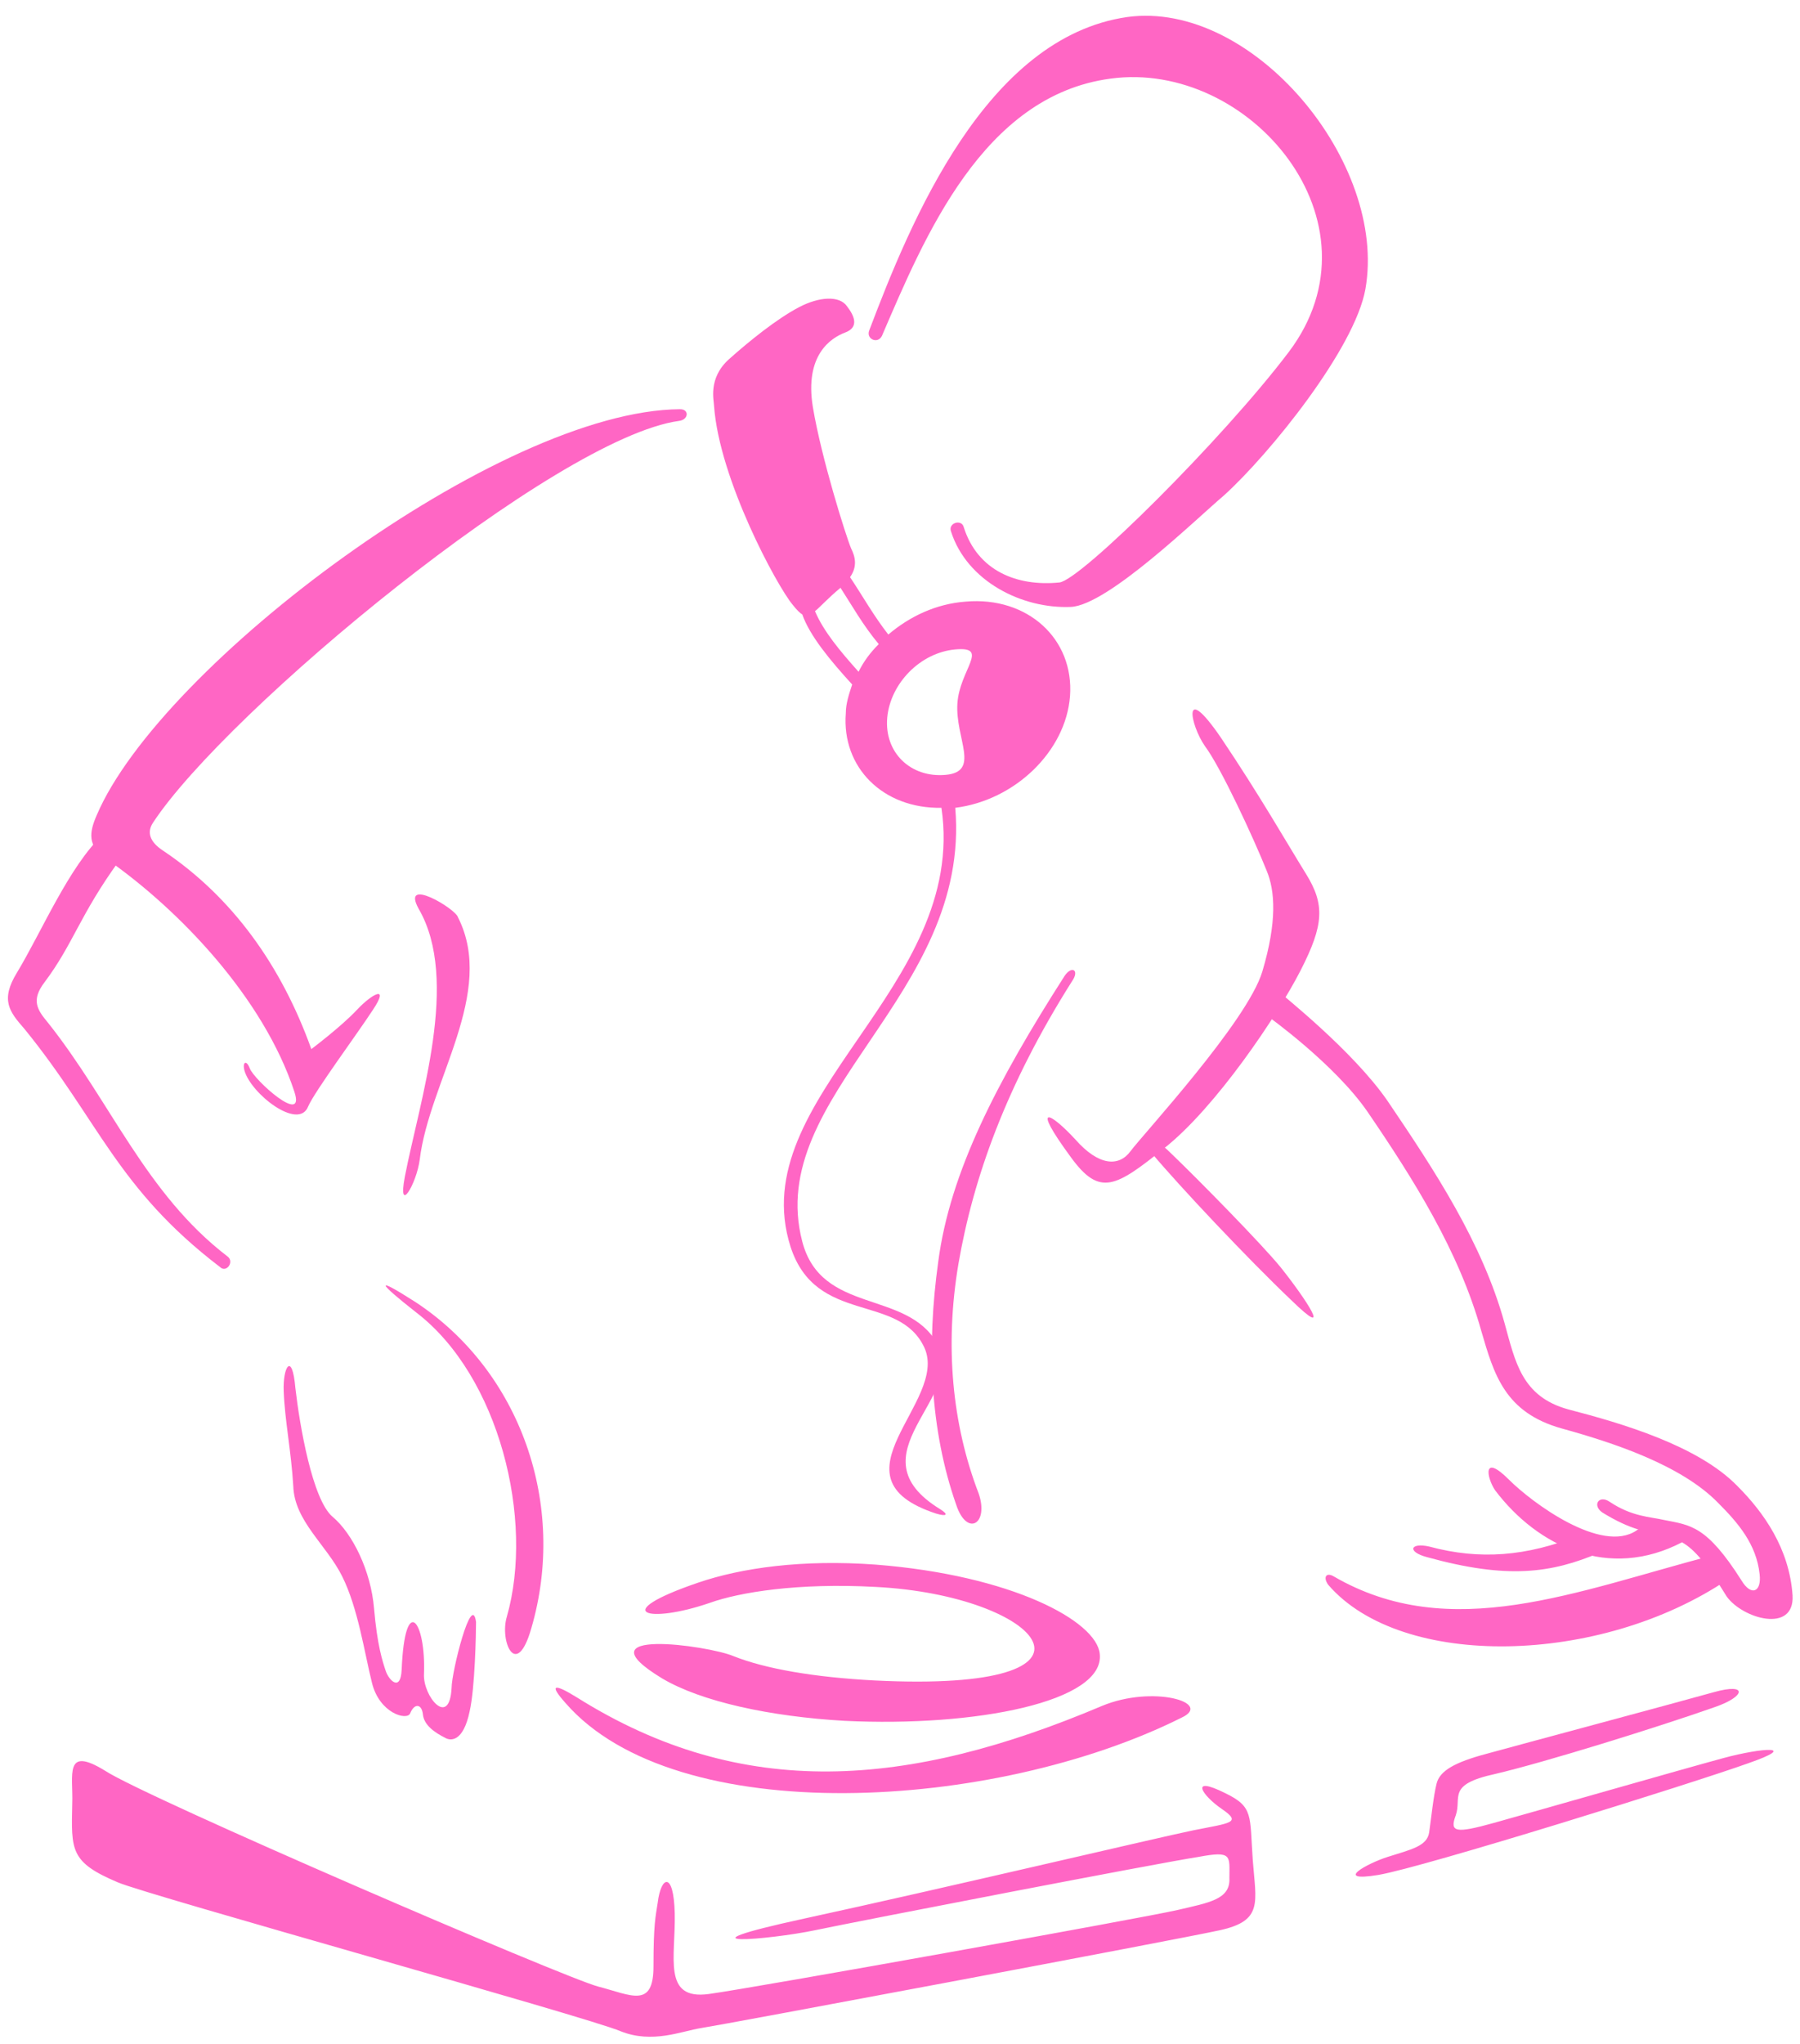<?xml version="1.0" encoding="UTF-8" standalone="no"?><svg xmlns="http://www.w3.org/2000/svg" xmlns:xlink="http://www.w3.org/1999/xlink" fill="#000000" height="192.3" preserveAspectRatio="xMidYMid meet" version="1" viewBox="5.3 3.5 169.4 192.3" width="169.4" zoomAndPan="magnify"><g fill="#ff66c4"><g id="change1_1"><path d="M109,164c-18.2,7.7-33.8,9-49.4-0.8c-2.1-1.3-2.7-1.3-1.1,0.5c10.4,12,40.4,10.2,58,1.4 C119.5,163.7,113.8,162,109,164z M67.6,161.4c3.7,2.2,10.2,3.6,17.2,4c12.3,0.6,24.5-1.8,24-6.3c-0.3-3.1-8.3-7.4-21.1-8.4 c-6.9-0.5-12.6,0.3-16.7,1.7c-8.5,2.9-4.7,3.9,1.1,1.9c2.8-1,8.3-1.9,15.6-1.5c15.7,0.8,23.8,10-0.1,8.8 c-5.7-0.3-10.3-1.1-13.3-2.3C71.9,158.3,59.7,156.6,67.6,161.4z M166.6,149.8c-13,3.4-24.8,8.4-35.8,2c-0.7-0.4-1,0.1-0.5,0.8 c6.9,8,25.6,7.6,37.6-0.5C168.6,151.5,167.4,149.6,166.6,149.8z M139.6,150c7.6,2.1,11.7,1.5,16.2-0.4c0.8-0.3-1.2-1.9-2-1.6 c-4.8,1.9-9.2,2.3-14,1C138,148.6,137.7,149.5,139.6,150z"/><path clip-rule="evenodd" d="M120.6,172.2c-3.4-1.7-2.2,0.2-0.3,1.5c1.9,1.3,0.8,1.3-2.7,2c-3.4,0.7-23.7,5.5-36.6,8.3 c-12.9,2.8-3.3,2,1,1.1c4.3-0.9,32.2-6.3,36.1-6.9c3.2-0.6,2.9-0.1,2.9,2c0.1,2-1.9,2.3-4.9,3c-3,0.7-39.7,7.3-44.1,7.9 c-4.4,0.6-3.1-3.5-3.2-7.6c-0.1-4-1.3-3.5-1.6-1c-0.2,1.3-0.4,2-0.4,6c0,4-2.1,2.7-5.2,1.9c-3.1-0.8-42.6-17.8-46.4-20.3 c-3.9-2.4-3,0.4-3.1,3.1c-0.1,4.4-0.2,5.5,4.3,7.4c2.8,1.2,44.3,12.7,47.3,14c3,1.2,5.7,0,7.6-0.3c2-0.3,44.7-8.3,48.8-9.2 c4.1-0.9,3.4-2.6,3.1-6.6C122.9,174.3,123.3,173.5,120.6,172.2z M167.5,168.9c-3.7,1-18,5.1-21.6,6.1c-3.6,1-4.2,0.9-3.6-0.7 c0.6-1.7-0.9-2.9,3.7-3.9c4.7-1.1,15.3-4.4,20.7-6.3c2.9-1,3.1-2.3-0.1-1.4c-3.2,0.9-18.5,5-21.4,5.8c-3,0.8-4.4,1.6-4.7,2.8 c-0.3,1.2-0.5,3.2-0.7,4.6c-0.2,1.3-1.7,1.6-3.9,2.3c-1.9,0.6-5.2,2.4-0.9,1.7c4.2-0.7,29.8-8.7,34.8-10.5 C174.7,167.7,171.2,167.9,167.5,168.9z" fill-rule="evenodd"/></g><g id="change1_2"><path d="M44.7,89c3.9,6.7,0.1,18-1.3,25.2c-0.7,3.7,1.1,0.7,1.4-1.6c0.9-7.4,7.2-15.7,3.6-22.8 C48.2,89,43,85.9,44.7,89z M69.3,42c-17,0.1-48.9,24.1-54.9,38.2c-0.7,1.6-0.9,2.9,0.9,4.1c6.9,4.8,14.8,13.1,17.7,21.9 c1.1,3.3-3.8-1.1-4.2-2.2c-0.3-0.8-0.7-0.6-0.5,0.2c0.6,2.2,5.1,5.7,6,3.4c0.6-1.4,4.6-6.8,6.1-9.1c1.6-2.4-0.1-1.5-1.5,0 c-1.5,1.6-4.3,3.7-4.3,3.7c-2.8-7.8-7.4-14.3-14-18.7c-1.2-0.8-1.5-1.7-0.9-2.6c6.9-10.5,37.9-36.2,49.5-37.8 C70.1,43,70.2,42,69.3,42z M128.2,85.7c-1.8-2.9-4.3-7.3-8-12.8c-3.7-5.4-2.9-1.2-1.5,0.8c1.5,2,4.6,8.7,5.8,11.7 c0.8,1.9,1,4.8-0.4,9.5c-1.4,4.7-11.3,15.4-12.4,16.9c-1.1,1.5-3,1.4-5.2-1.1c-2.3-2.5-4.3-3.6-0.4,1.7c2.7,3.7,4.2,2.8,8.8-0.9 c4.8-3.8,10.6-12.4,12.8-16.7C129.9,90.5,130,88.6,128.2,85.7z M95.5,122.4c1.4-8.1,4.5-16.8,10.7-26.6c0.7-1,0-1.5-0.7-0.5 c-6.4,10-10.8,18.5-11.9,26.9c-1.1,7.9-0.8,15.8,1.7,22.9c1,3,3.1,1.8,2.1-1.1C94.9,137.5,94.2,130.1,95.5,122.4z"/></g><g id="change1_3"><path clip-rule="evenodd" d="M47.8,162.3c-0.2,3.8-2.7,0.8-2.6-1.3c0.2-5-1.8-7.7-2.1-0.4c-0.1,2.1-1.2,1-1.5,0.1c-0.3-0.9-0.8-2.4-1.1-5.9 c-0.3-3.5-2-7-3.9-8.6c-1.9-1.6-3.1-8.6-3.5-12.1c-0.3-3.5-1.2-2-1.1,0.3c0.1,2.7,0.7,5.6,0.9,8.9c0.1,3.3,3.1,5.5,4.6,8.5 c1.5,3,2.1,7.2,2.8,10c0.7,2.9,3.3,3.6,3.6,2.9c0.4-1,1.1-0.9,1.2,0.1c0.1,1,1.1,1.7,2.1,2.2c0.5,0.3,1.7,0.4,2.3-2.5 c0.5-2.2,0.6-7.3,0.6-8.4C49.7,153.2,47.8,160.8,47.8,162.3z M26.7,121.7c-7.7-5.9-11-14.6-16.9-22c-1-1.2-1.6-2.1-0.3-3.8 c2.7-3.6,3.3-6.3,7-11.4c0.5-0.7-0.9-3.1-1.5-2.5C11.8,85,9.2,91.2,6.9,95c-1.6,2.6-0.7,3.7,0.7,5.3c7,8.6,8.7,15,18.4,22.4 C26.6,123.3,27.4,122.2,26.7,121.7z M44.4,126c-3.9-2.5-3.6-1.9,0.1,1c7.8,6,11.1,19.5,8.5,28.6c-0.7,2.3,0.9,6,2.3,1.1 C58.7,145.1,54.3,132.5,44.4,126z M174,153.6c-0.3-4.4-2.7-7.8-5.2-10.3c-3.7-3.8-10.9-5.9-15.9-7.2c-4.4-1.2-5-4.5-6-8.1 c-2.1-7.6-6.6-14.4-11-20.9c-3.3-4.8-10.1-10.1-10.1-10.2c-1-0.7-2.2,1.6-1.2,2.2c0,0,6.3,4.5,9.4,9c4.3,6.3,8.6,13.1,10.7,20.6 c1.2,4.1,2.2,7.7,7.6,9.2c4.7,1.3,11.2,3.4,14.7,7c1.9,1.9,3.6,3.9,3.9,6.7c0.2,1.7-0.8,2.1-1.7,0.6c-3.3-5.2-4.8-5.2-7.3-5.7 c-1.3-0.3-3-0.3-5.1-1.7c-1-0.7-1.7,0.3-0.7,1c1.3,0.8,2.4,1.3,3.4,1.6c-0.1,0-0.2,0.1-0.2,0.1c-3.3,2.2-9.8-2.6-12-4.8 c-2.5-2.5-2.1-0.2-1.3,1c4,5.3,10.7,8.5,17.6,4.9c1.2,0.7,2.3,2,4.2,5.1C169.3,155.8,174.2,157.2,174,153.6z M115.6,112.1 c-2.5-2.5-3-1.5-1.9-0.1c2.6,3.1,9,9.9,13.1,13.8c4.1,4,1.4-0.1-1-3.1C124,120.5,118.1,114.5,115.6,112.1z M133.8,30.7 c2.1-11.9-10.6-27.2-22.4-25.6C98.1,7,91,24.3,87.1,34.6c-0.3,0.8,0.8,1.3,1.2,0.5c4-9.3,9.5-22.6,21.5-24.2 c13.1-1.8,26,13.5,16.8,25.7c-6.2,8.2-19.6,21.5-21.6,21.7c-4,0.4-7.7-1.1-9-5.2c-0.2-0.8-1.5-0.4-1.2,0.4 c1.5,4.7,6.7,7.3,11.3,7.1c3.5-0.2,11.8-8.3,14.4-10.5C124.8,46.2,132.8,36.3,133.8,30.7z" fill-rule="evenodd"/></g><g id="change1_4"><path d="M96.2,60.1c-2.8,0.2-5.3,1.4-7.3,3.1c-1.4-1.8-2.4-3.6-3.6-5.4c0.7-1,0.5-1.9,0.1-2.7 c-0.5-1.2-2.8-8.5-3.6-13.3c-0.8-4.9,1.7-6.5,3-7c1.4-0.5,0.9-1.6,0.2-2.5c-0.7-1-2.6-0.9-4.5,0.1c-2.1,1.1-4.7,3.2-6.6,4.9 c-2,1.8-1.4,3.9-1.4,4.4c0.5,6.9,5.9,16.9,7.4,18.7c0.4,0.5,0.7,0.8,0.9,0.9c0.7,2,2.6,4.3,4.7,6.6c-0.3,0.9-0.6,1.8-0.6,2.7 c-0.4,5.1,3.5,9,9,8.9c2.5,17-18.7,27.2-14.2,41.3c2.4,7.4,10.2,4.3,12.6,9.5c2.3,5.1-9.3,12.2,1.1,15.6c1,0.3,1.2,0.1,0.4-0.4 c-8.5-5.2,2.6-10.5-0.3-15.6c-2.9-5.1-10.9-2.7-12.7-9.6c-3.6-13.8,15.9-23.1,14.4-40.8c5.6-0.7,10.4-5.3,10.8-10.5 C106.4,63.6,102,59.6,96.2,60.1z M86.1,66.7c-1.7-1.9-3.3-3.8-4.1-5.7c0.5-0.4,1.2-1.2,2.4-2.2c0,0,0,0,0,0 c1.1,1.7,2.1,3.5,3.6,5.3C87.2,64.9,86.6,65.7,86.1,66.7z M94.3,76.4c-3.3,0.3-5.8-2.1-5.5-5.4c0.3-3.2,3.1-6.1,6.4-6.4 c3.3-0.3,0.4,1.9,0.2,5.1C95.2,73,97.6,76.1,94.3,76.4z"/></g></g></svg>